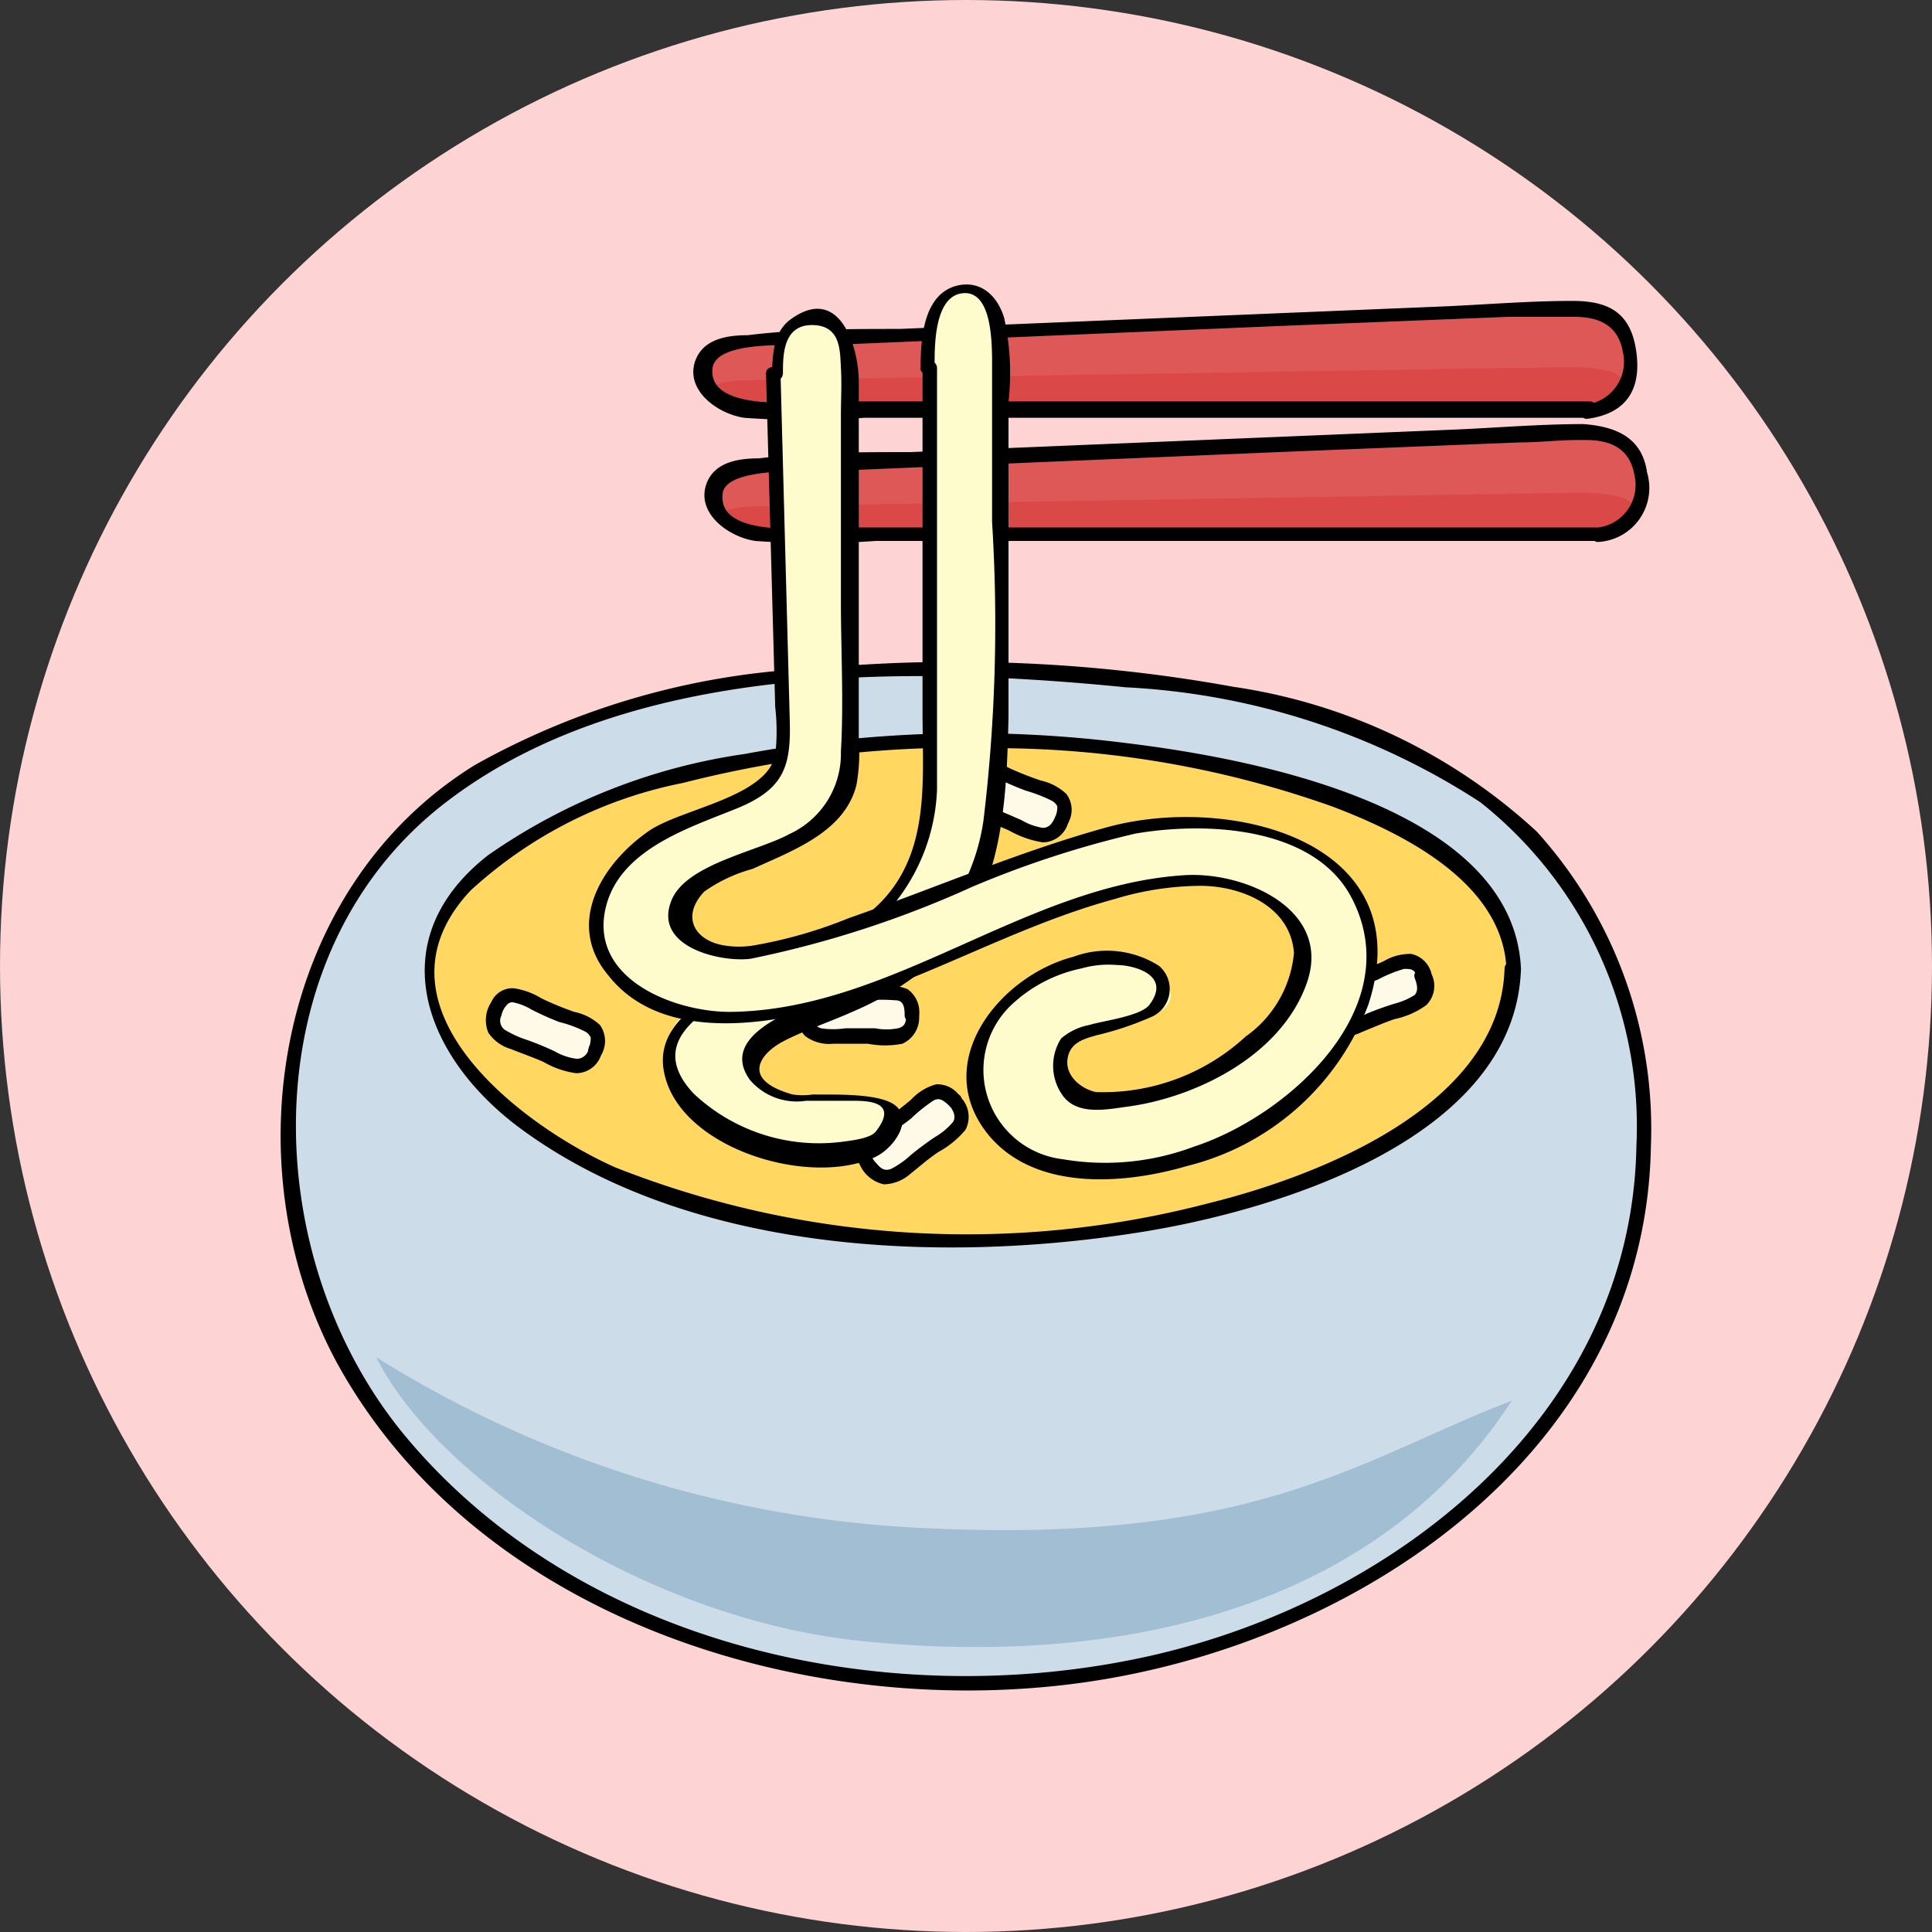 <svg id="Layer_1" data-name="Layer 1" xmlns="http://www.w3.org/2000/svg" viewBox="0 0 40 40"><rect x="0" y="0" width="40" height="40" fill="#333333" stroke="none"/><defs><style>.cls-1{fill:#fdd3d4;}.cls-2{fill:#ccdde9;}.cls-3{fill:#ffd761;}.cls-4{fill:#fff9e7;}.cls-5{opacity:0.6;}.cls-6{fill:#86aac4;}.cls-7{fill:#de5858;}.cls-8{opacity:0.4;}.cls-9{fill:#d72f2f;}.cls-10{fill:#fefbcd;}</style></defs><circle class="cls-1" cx="20" cy="20" r="20"/><path class="cls-2" d="M34,23.73c0,6.14-6.28,11.12-14,11.12s-14-5-14-11.12c0-7.57,5.88-9.82,13.63-9.82S34,15.77,34,23.73Z"/><path d="M33.88,23.73c-.1,5.62-5.07,9.47-10.19,10.58C18.33,35.47,12,34.08,8.38,29.72c-3.08-3.72-3.19-10,.84-13.1,3.77-2.91,9.58-2.84,14.09-2.39a14.82,14.82,0,0,1,7.34,2.38,8.57,8.57,0,0,1,3.23,7.12.15.15,0,0,0,.3,0,9.17,9.17,0,0,0-2.36-6.51,11.76,11.76,0,0,0-6.28-3,32.18,32.18,0,0,0-8.71-.38,15.79,15.79,0,0,0-7,2C5.69,18.4,4.75,24.15,7,28.26,9.86,33.4,16.35,35.5,21.9,34.9c5.91-.63,12.17-4.69,12.28-11.17A.15.15,0,0,0,33.88,23.73Z"/><path class="cls-3" d="M31.3,20.06c0,2.61-4.22,5.58-11.3,5.58s-11.18-3-11.18-5.58,5-4.72,11.24-4.72S31.3,17.45,31.3,20.06Z"/><path d="M31.15,20.06c-.09,2.84-3.86,4.29-6.12,4.85a19.8,19.8,0,0,1-12.29-.74c-2-.89-5.21-3.37-3-5.73a9.1,9.1,0,0,1,4.4-2.23,23.45,23.45,0,0,1,6.57-.72,20.89,20.89,0,0,1,6.88,1.21c1.45.55,3.52,1.57,3.6,3.36a.15.15,0,0,0,.3,0c-.15-3.4-5.72-4.38-8.21-4.68a25.58,25.58,0,0,0-7.86.23,12.33,12.33,0,0,0-5.32,2.1c-2.28,1.79-1.29,4.26.78,5.73,3.47,2.49,8.55,2.72,12.61,2.09,2.77-.42,7.88-1.89,8-5.47A.15.15,0,0,0,31.15,20.06Z"/><path class="cls-4" d="M22,17c-.23.57-.64.24-1.21,0s-1.08-.29-.85-.86.62-.19,1.19,0S22.22,16.4,22,17Z"/><path d="M21.85,16.9c-.05.13-.12.24-.26.24a1.23,1.23,0,0,1-.44-.16c-.19-.08-.38-.17-.58-.24a1.69,1.69,0,0,1-.46-.2.24.24,0,0,1-.07-.3.47.47,0,0,1,.11-.21.13.13,0,0,1,.12-.06,1,1,0,0,1,.39.15,6,6,0,0,0,.58.25,3.18,3.18,0,0,1,.54.21.29.29,0,0,1,.11.11.49.49,0,0,1-.05.24.15.15,0,0,0,.1.19.16.16,0,0,0,.19-.11.55.55,0,0,0-.05-.57,1.13,1.13,0,0,0-.53-.28,6.4,6.4,0,0,1-.68-.27,1.52,1.52,0,0,0-.58-.22.49.49,0,0,0-.46.3.68.68,0,0,0-.06.63.83.83,0,0,0,.47.33c.22.1.46.17.68.28a2.05,2.05,0,0,0,.67.23.55.55,0,0,0,.52-.39.16.16,0,0,0-.05-.21A.16.16,0,0,0,21.85,16.9Z"/><path class="cls-4" d="M29.44,20.21c.21.57-.31.61-.88.82s-1,.53-1.21-.05.32-.56.9-.77S29.22,19.63,29.44,20.21Z"/><path d="M29.29,20.25c.05.13.08.26,0,.35a1.44,1.44,0,0,1-.42.18c-.19.06-.39.13-.58.21a1.62,1.62,0,0,1-.48.17c-.13,0-.2,0-.26-.16s-.11-.27,0-.35a.84.84,0,0,1,.4-.17,5.66,5.66,0,0,0,.58-.2,2.78,2.78,0,0,1,.54-.22c.15,0,.22,0,.28.19s.36.1.29-.08a.55.55,0,0,0-.42-.42,1.06,1.06,0,0,0-.57.15,5.3,5.3,0,0,1-.7.26,1.57,1.57,0,0,0-.58.25.48.48,0,0,0-.14.52.68.68,0,0,0,.39.51.87.87,0,0,0,.57-.07c.22-.09.45-.19.68-.27a1.71,1.71,0,0,0,.66-.29.56.56,0,0,0,.11-.64C29.52,20,29.23,20.06,29.29,20.25Z"/><path class="cls-4" d="M18.91,21c0,.61-.52.45-1.14.42s-1.12.11-1.09-.51.51-.39,1.13-.37S18.93,20.34,18.91,21Z"/><path d="M18.76,21c0,.13,0,.25-.17.29a1.24,1.24,0,0,1-.47,0c-.21,0-.41,0-.62,0a1.68,1.68,0,0,1-.5,0,.23.23,0,0,1-.17-.25.48.48,0,0,1,0-.24c0-.05,0-.08.08-.09a.86.86,0,0,1,.45,0,4,4,0,0,0,.6,0,3.74,3.74,0,0,1,.58,0c.16,0,.19.13.19.31s.29.19.3,0a.58.58,0,0,0-.24-.54,1.15,1.15,0,0,0-.58-.07,6.35,6.35,0,0,1-.76,0,1.39,1.39,0,0,0-.61,0,.47.47,0,0,0-.33.44.65.65,0,0,0,.16.6.82.82,0,0,0,.57.16c.24,0,.49,0,.73,0a1.88,1.88,0,0,0,.71,0,.59.59,0,0,0,.35-.57C19.07,20.76,18.77,20.76,18.76,21Z"/><path class="cls-4" d="M12.32,21.76c-.23.57-.64.24-1.21,0s-1.08-.29-.85-.86.62-.19,1.19.05S12.56,21.19,12.32,21.76Z"/><path d="M12.19,21.68c0,.13-.12.25-.26.24a1.21,1.21,0,0,1-.44-.15,5.89,5.89,0,0,0-.58-.24,2.11,2.11,0,0,1-.46-.21.23.23,0,0,1-.07-.29.46.46,0,0,1,.11-.22.16.16,0,0,1,.12-.06,1.17,1.17,0,0,1,.39.15,6,6,0,0,0,.58.26,2.49,2.49,0,0,1,.54.2.25.25,0,0,1,.11.12.55.55,0,0,1-.05.24.15.15,0,0,0,.1.18.16.16,0,0,0,.19-.1.57.57,0,0,0-.05-.58,1.12,1.12,0,0,0-.53-.27,6.5,6.5,0,0,1-.68-.28,1.5,1.5,0,0,0-.58-.21.48.48,0,0,0-.46.29.68.68,0,0,0-.06.63.85.85,0,0,0,.47.34c.22.09.46.17.68.27a1.84,1.84,0,0,0,.67.23.55.55,0,0,0,.52-.39.15.15,0,0,0,0-.2A.16.16,0,0,0,12.19,21.68Z"/><path class="cls-4" d="M19.79,22.81c.36.5-.13.68-.62,1s-.81.79-1.18.29.16-.63.65-1S19.42,22.32,19.79,22.81Z"/><path d="M19.66,22.89c.08.11.14.23.07.34a1.39,1.39,0,0,1-.37.31,6.13,6.13,0,0,0-.51.38,1.8,1.8,0,0,1-.4.28c-.13.05-.21,0-.3-.11a.52.52,0,0,1-.12-.18.14.14,0,0,1,0-.13.84.84,0,0,1,.32-.27,4.59,4.59,0,0,0,.51-.35,3.24,3.24,0,0,1,.46-.37c.13-.08.22,0,.33.1a.15.15,0,0,0,.2.05.15.15,0,0,0,.05-.2.56.56,0,0,0-.52-.29,1.09,1.09,0,0,0-.51.31,5,5,0,0,1-.59.44,1.79,1.79,0,0,0-.48.38.49.49,0,0,0,0,.53.71.71,0,0,0,.5.41.85.85,0,0,0,.54-.21c.2-.16.38-.32.59-.46a1.92,1.92,0,0,0,.56-.46.58.58,0,0,0-.08-.65.15.15,0,1,0-.25.15Z"/><g class="cls-5"><path class="cls-6" d="M7.79,28.1A23.34,23.34,0,0,0,19,31.63C26,32,28.14,30.21,31.3,29c-2.8,4.31-8.07,5.48-13.21,5C13.53,33.62,9.07,30.66,7.79,28.1Z"/></g><path class="cls-7" d="M32.93,8.46H15.49a.82.82,0,0,1-.89-.71h0a.82.82,0,0,1,.89-.7l17.16-.71c1.17,0,1.17.67,1.17,1.05v.35A.82.82,0,0,1,32.93,8.46Z"/><g class="cls-8"><path class="cls-9" d="M32.73,8.39H15.51c-.49,0-.88-.12-.88-.26h0c0-.15.39-.26.88-.26L32.45,7.6c1.16,0,1.16.25,1.16.4v.13C33.61,8.27,33.22,8.39,32.73,8.39Z"/></g><path d="M32.92,8.31H17.13c-.49,0-2.46.24-2.38-.67C14.8,7,16.6,7.17,17,7.15l9.47-.4,4.75-.19c.4,0,.81,0,1.21,0h.17c.54,0,.91.2,1,.73a.89.89,0,0,1-.73,1.08c-.19,0-.2.32,0,.3.82-.11,1.13-.63,1-1.44s-.63-1-1.32-1c-.85,0-1.72.07-2.57.11l-11.35.47c-1,0-2.1,0-3.15.13-.41,0-.89.07-1.07.49-.26.63.44,1.14,1,1.22a17.11,17.11,0,0,0,2.48,0h15A.15.15,0,0,0,32.92,8.31Z"/><path class="cls-7" d="M33.14,11.07H15.7a.82.82,0,0,1-.89-.71h0a.82.82,0,0,1,.89-.7L32.85,9C34,9,34,9.63,34,10v.35A.82.82,0,0,1,33.14,11.07Z"/><g class="cls-8"><path class="cls-9" d="M32.94,11H15.71c-.48,0-.87-.12-.87-.26h0c0-.15.39-.26.87-.26l16.95-.28c1.16,0,1.16.25,1.16.4v.13C33.82,10.88,33.42,11,32.94,11Z"/></g><path d="M33.12,10.92H17.33c-.48,0-2.45.24-2.37-.67,0-.61,1.85-.48,2.27-.5l9.48-.4,4.75-.19c.4,0,.81-.05,1.21-.05h.17c.54,0,.91.2,1,.73a.89.89,0,0,1-.74,1.08c-.18,0-.19.32,0,.3a1.12,1.12,0,0,0,1-1.44c-.1-.72-.64-.95-1.32-1-.85,0-1.72.07-2.57.11l-11.35.47c-1.05,0-2.1,0-3.15.13-.41,0-.89.07-1.07.49-.26.63.44,1.14,1,1.22a17.11,17.11,0,0,0,2.48,0H33.12A.15.15,0,0,0,33.12,10.92Z"/><path class="cls-10" d="M19.2,7.54c0-1.3.44-1.6.74-1.62s.77.27.75,1.47c-.05,2.71.07,6.34-.06,8.49-.16,3-1.24,3.69-2.08,4.27-1.28.86-2.84,1.06-3,1.64a.77.77,0,0,0,.7.89c.25.05,1.94-.08,2.2.26s-.14.67-.33.75A4.2,4.2,0,0,1,15,23.43c-.73-.38-1.37-1-1.19-1.83s1.21-1.17,2.44-1.65a6.59,6.59,0,0,0,2.15-1.38,3.16,3.16,0,0,0,.8-2c0-.38,0-.7,0-.82Z"/><path d="M19.35,7.54c0-.4,0-1.42.59-1.47s.59,1,.6,1.32c0,1.13,0,2.28,0,3.42A33.91,33.91,0,0,1,20.36,17a4.41,4.41,0,0,1-2.5,3.35c-.57.3-3.14.86-2.34,2a1.27,1.27,0,0,0,1.17.44c.32,0,.63,0,.94,0s1,0,.5.64c-.12.15-.56.19-.7.21a3.78,3.78,0,0,1-3.07-1C13,21.19,15.67,20.41,16.64,20a4,4,0,0,0,2.76-3.65c0-.68,0-1.36,0-2l0-6.73a.15.15,0,0,0-.3,0l0,7.13c0,1.44.18,3-1,4.06-1,.88-2.34,1.15-3.46,1.85-.59.38-1.07.88-.87,1.63.38,1.5,3,2.3,4.36,1.66.33-.16.73-.66.47-1s-1.37-.28-1.77-.29a1.48,1.48,0,0,1-.42,0c-1.1-.31-.65-.85-.23-1.08s1-.42,1.51-.65a6.25,6.25,0,0,0,1.84-1.21c1.25-1.26,1.31-3.2,1.35-4.87,0-1.45,0-2.91,0-4.37,0-.72,0-1.44,0-2.16a5.34,5.34,0,0,0-.09-1.74c-.13-.43-.47-.8-1-.66-.7.2-.73,1.16-.73,1.74A.15.15,0,0,0,19.35,7.54Z"/><path class="cls-10" d="M16.06,7.73c0-.12-.09-1.14.75-1.14.65,0,.75.63.75,1l.07,8.24A1.45,1.45,0,0,1,17.12,17a4.14,4.14,0,0,1-1,.62c-1,.47-2,.79-2,1.21a1,1,0,0,0,1,.93c.68,0,1.08,0,3.7-1,3.92-1.44,4.43-1.6,5.22-1.68,1-.1,3.15-.06,4,1.28s.19,2.91-.56,3.84c-1.53,1.91-5.08,2.66-6.5,1.52a1.89,1.89,0,0,1-.26-2.77c.67-.94,2.55-1.43,3.24-.84.28.23.4.59.11.79a14.78,14.78,0,0,1-1.78.63c-.44.2-.24,1.17.13,1.28A4.93,4.93,0,0,0,25.47,22c.51-.35,1.7-1.39,1.57-2.31a2,2,0,0,0-2.11-1.45c-1.33,0-2.35.34-5.71,1.78A10.17,10.17,0,0,1,15,21.09a2.46,2.46,0,0,1-2.61-1.76c-.14-1,.68-2.08,2.84-2.74.35-.11,1-.56,1-.91Z"/><path d="M16.21,7.73c0-.37,0-1,.6-1s.58.53.6.88,0,.65,0,1l0,3.86c0,1,.06,2.06,0,3.09a1.83,1.83,0,0,1-1.07,1.71c-.64.35-2.08.61-2.42,1.33-.45,1,1,1.33,1.62,1.25a21.41,21.41,0,0,0,4.59-1.49,20.74,20.74,0,0,1,3.37-1.1C25,17,27.25,17.12,28,18.62c1.15,2.27-1.35,4.49-3.28,5.12A5.22,5.22,0,0,1,22,24a1.86,1.86,0,0,1-1-3.25,3,3,0,0,1,1.39-.7,2.07,2.07,0,0,1,.74-.07c.31,0,1.14.19.67.82-.17.24-1,.34-1.24.42a1.25,1.25,0,0,0-.59.28,1.05,1.05,0,0,0,.07,1.23c.3.34.83.25,1.24.19,1.47-.18,3.26-1.07,3.78-2.58s-1.29-2.3-2.54-2.22c-3.31.21-6.06,2.8-9.41,2.83-1.13,0-2.88-.66-2.58-2.11.26-1.24,1.71-1.69,2.72-2.1s1.13-.9,1.1-1.87l-.19-7.13c0-.19-.31-.19-.3,0l.19,6.9a4.36,4.36,0,0,1,0,1c-.2.87-1.93,1.1-2.61,1.56-1,.69-1.74,1.94-.84,3,1,1.27,2.94,1.08,4.35.71,2.12-.56,4-1.72,6.14-2.3a6.21,6.21,0,0,1,1.76-.27c.85,0,1.87.42,1.94,1.39a2.38,2.38,0,0,1-1,1.73,4.35,4.35,0,0,1-3.1,1.15c-.29-.06-.63-.32-.59-.67s.33-.43.62-.51a6.49,6.49,0,0,0,1.15-.39A.63.63,0,0,0,24,20a2,2,0,0,0-1.78-.19c-1.5.39-2.94,2.14-1.8,3.63.95,1.23,2.83,1.09,4.16.7a5.39,5.39,0,0,0,3.75-3.34c1.11-3.41-2.9-4.37-5.42-3.67-1.81.5-3.56,1.26-5.34,1.88a9.49,9.49,0,0,1-2,.57,1.94,1.94,0,0,1-.54,0c-.65-.09-.94-.6-.45-1.12a3.17,3.17,0,0,1,1-.47c.83-.38,1.9-.76,2.15-1.73a3.63,3.63,0,0,0,.05-.93l0-3.79c0-1.21,0-2.42,0-3.64,0-.71-.39-2-1.38-1.31-.39.26-.4.73-.42,1.15C15.9,7.93,16.2,7.93,16.21,7.73Z"/></svg>